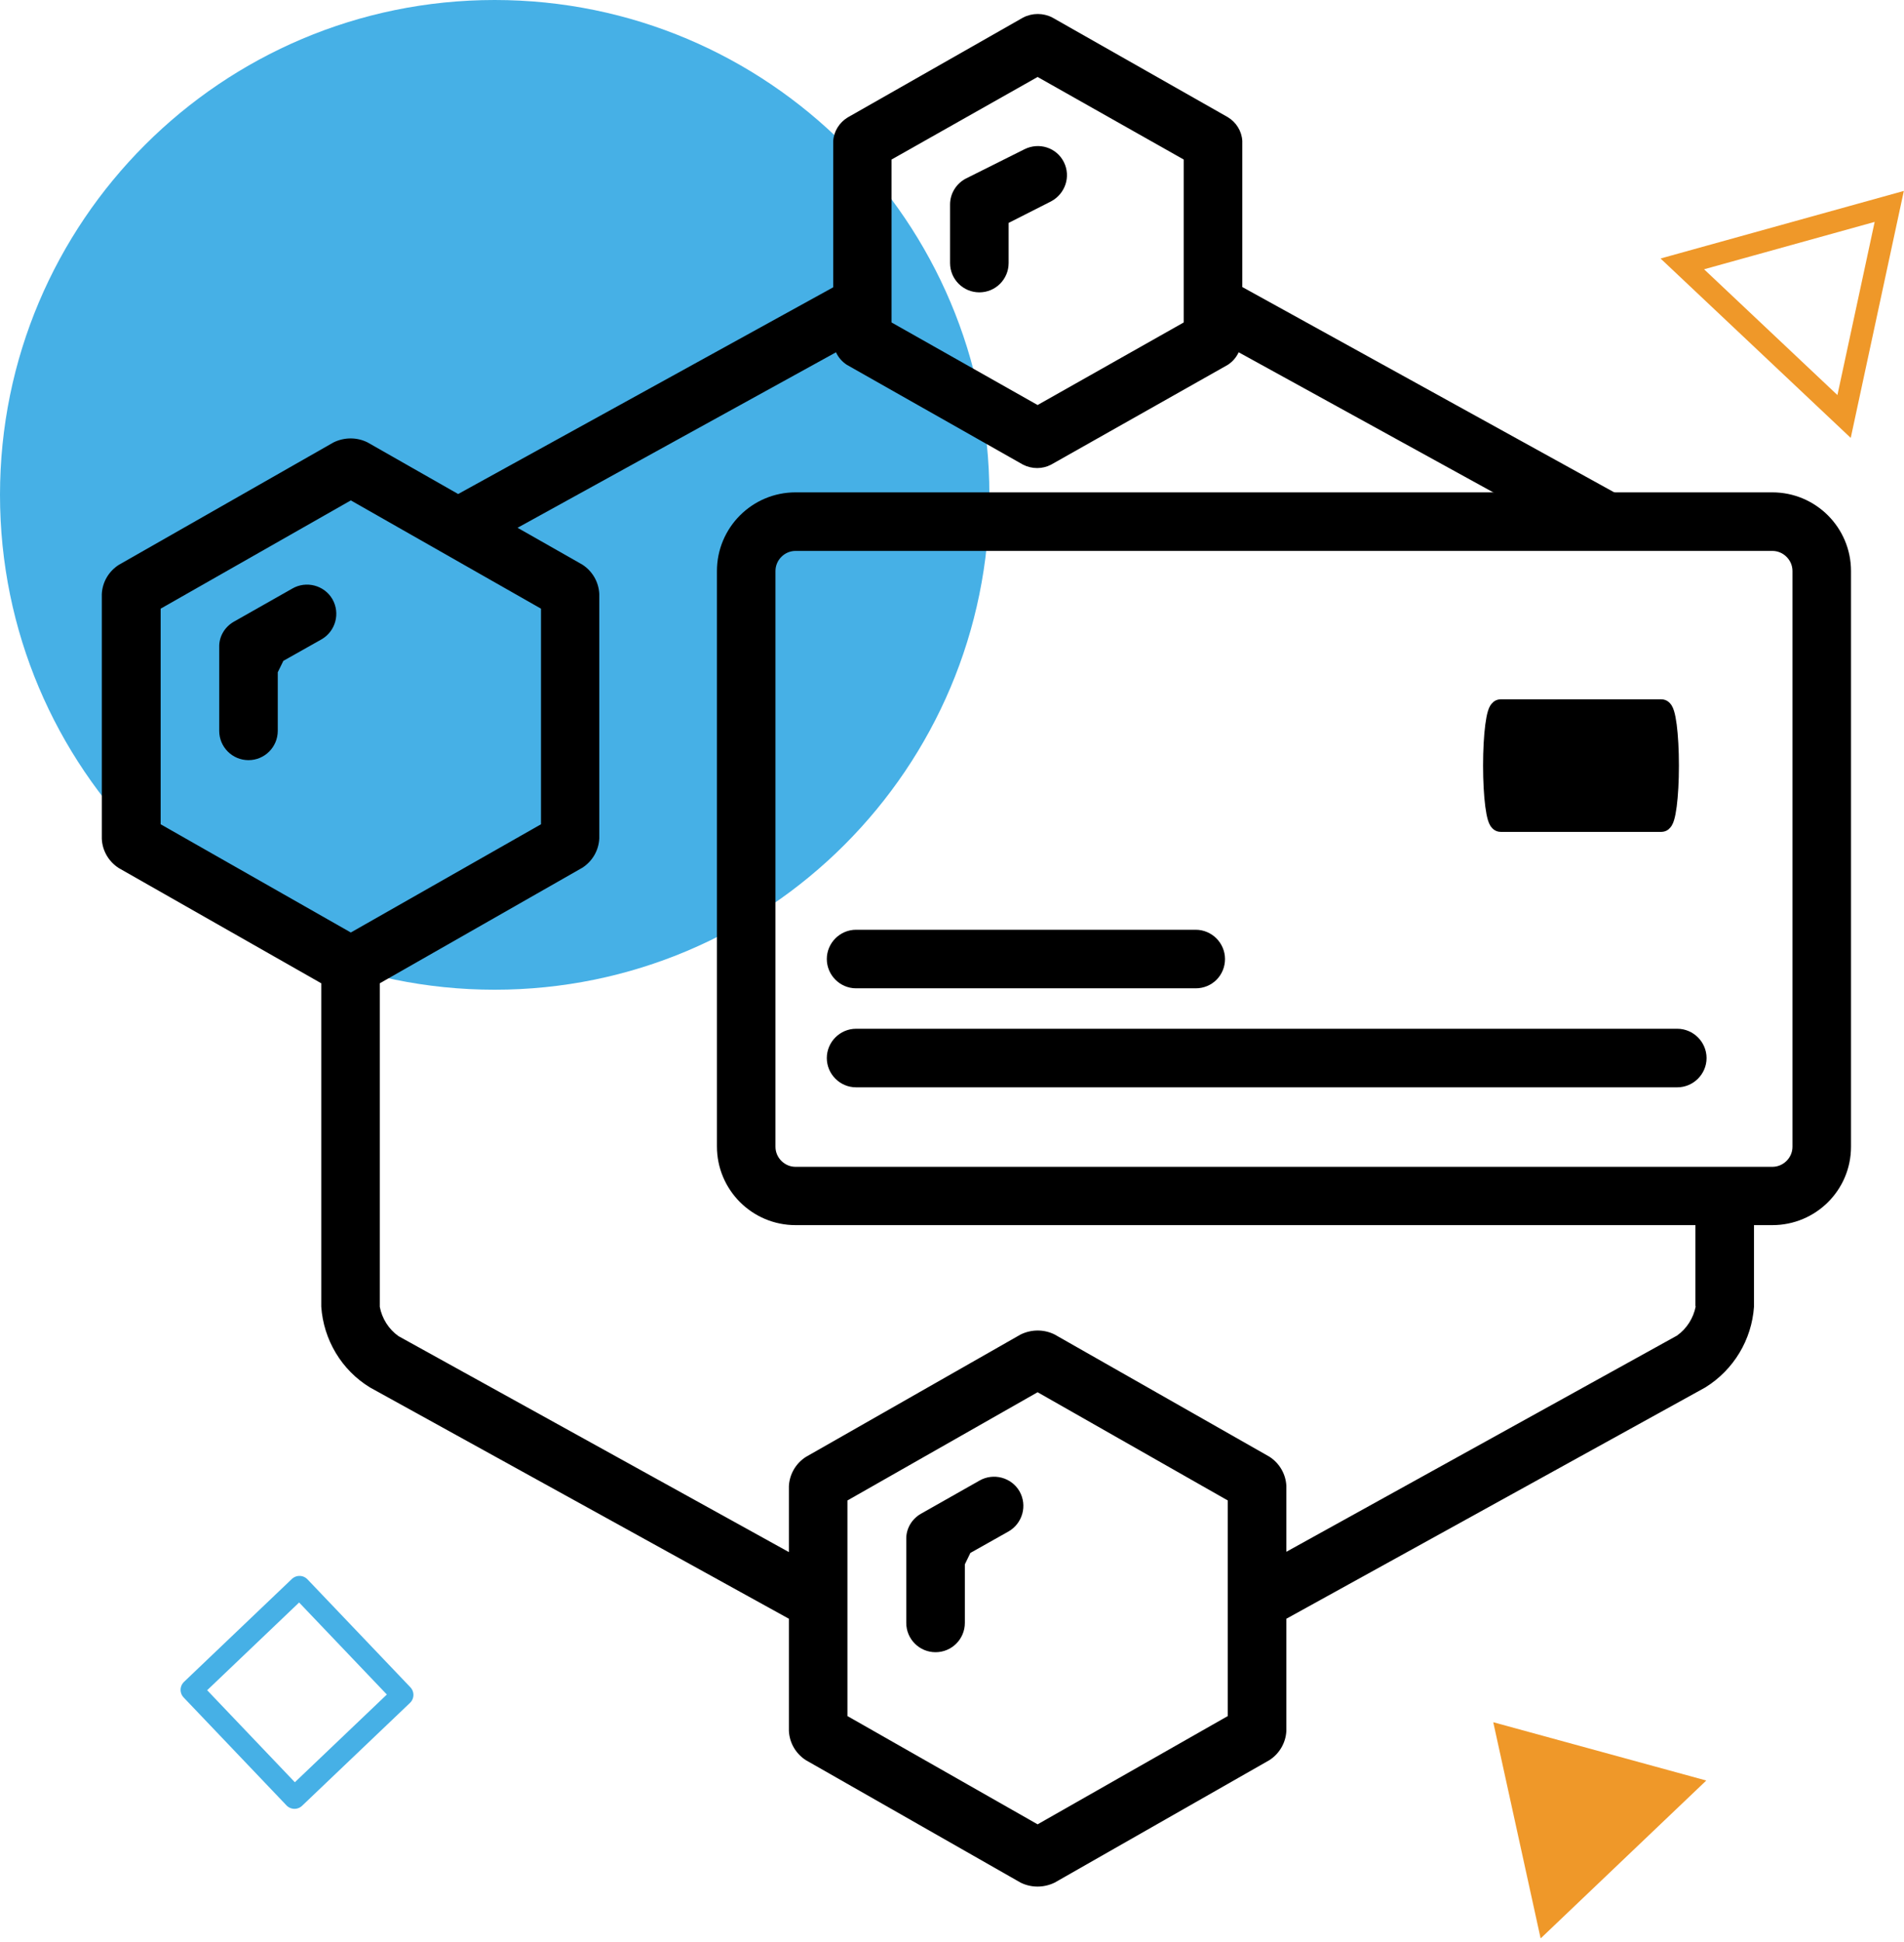 <svg width="51" height="52" viewBox="0 0 51 52" fill="none" xmlns="http://www.w3.org/2000/svg">
<g clip-path="url(#clip0_7656_1924)">
<path d="M13.25 0C20.57 0 26.501 5.931 26.501 13.25C26.501 20.57 20.57 26.501 13.25 26.501C5.931 26.501 0 20.57 0 13.25C0 5.931 5.938 0 13.25 0Z" fill="#46B0E6"/>
<path d="M50.605 5.527L49.395 11.152L45.062 7.066L50.605 5.527Z" stroke="#EF9829" stroke-width="0.59" stroke-miterlimit="10"/>
<path d="M39.998 46.115L45.704 47.676L41.267 51.904L39.998 46.115Z" fill="#EF9829"/>
<path d="M5.132 45.248L7.888 48.139L10.779 45.383L8.022 42.492L5.132 45.248Z" stroke="#46B0E6" stroke-width="0.59" stroke-miterlimit="10" stroke-linejoin="round"/>
<path d="M47.474 32.431H21.309C20.354 32.431 19.577 31.655 19.577 30.699V15.29C19.577 14.333 20.354 13.557 21.309 13.557H47.474C48.43 13.557 49.207 14.333 49.207 15.29V30.706C49.207 31.662 48.43 32.431 47.474 32.431ZM21.309 14.378C20.809 14.378 20.398 14.789 20.398 15.29V30.706C20.398 31.206 20.809 31.617 21.309 31.617H47.474C47.975 31.617 48.386 31.206 48.386 30.706V15.29C48.386 14.789 47.975 14.378 47.474 14.378H21.309Z" fill="black" stroke="black" stroke-width="0.747" stroke-miterlimit="10"/>
<path d="M44.927 28.741H22.93C22.706 28.741 22.52 28.555 22.52 28.331C22.52 28.107 22.706 27.92 22.93 27.92H44.927C45.151 27.92 45.338 28.107 45.338 28.331C45.338 28.555 45.151 28.741 44.927 28.741Z" fill="black" stroke="black" stroke-width="0.747" stroke-miterlimit="10"/>
<path d="M32.028 26.09H22.93C22.706 26.09 22.52 25.903 22.52 25.679C22.52 25.455 22.706 25.269 22.93 25.269H32.028C32.252 25.269 32.439 25.455 32.439 25.679C32.439 25.911 32.259 26.09 32.028 26.09Z" fill="black" stroke="black" stroke-width="0.747" stroke-miterlimit="10"/>
<path d="M7.829 15.76L6.26 16.649C6.014 16.791 5.864 17.052 5.872 17.328V19.569C5.872 20.003 6.223 20.354 6.656 20.354C7.089 20.354 7.44 20.003 7.44 19.569V18.001L7.59 17.695L8.613 17.119C8.987 16.903 9.121 16.425 8.904 16.044C8.688 15.67 8.202 15.543 7.829 15.76Z" fill="black"/>
<path d="M28.496 4.34C28.302 3.951 27.831 3.802 27.442 3.996L25.874 4.78C25.613 4.915 25.448 5.184 25.448 5.475V7.043C25.448 7.477 25.799 7.828 26.233 7.828C26.666 7.828 27.017 7.477 27.017 7.043V5.968L28.152 5.393C28.533 5.191 28.69 4.728 28.496 4.34Z" fill="black"/>
<path d="M45.421 34.978C45.361 35.292 45.182 35.576 44.92 35.762L34.456 41.551V39.788C34.441 39.467 34.269 39.176 34 39.004L28.249 35.733C27.965 35.591 27.629 35.591 27.338 35.733L21.586 39.011C21.317 39.183 21.146 39.475 21.131 39.796V41.559L10.674 35.777C10.412 35.591 10.233 35.307 10.173 34.993V26.329L15.596 23.236C15.865 23.065 16.037 22.773 16.052 22.452V15.902C16.037 15.581 15.865 15.289 15.596 15.117L13.863 14.132L22.393 9.433C22.453 9.568 22.557 9.687 22.684 9.769L27.405 12.443C27.644 12.563 27.92 12.563 28.152 12.443L32.887 9.769C33.014 9.687 33.111 9.575 33.179 9.433L41.828 14.191L43.426 13.287L33.276 7.686V3.772C33.261 3.51 33.111 3.271 32.887 3.137L28.189 0.47C27.943 0.343 27.651 0.343 27.405 0.47L22.707 3.144C22.483 3.279 22.333 3.518 22.318 3.779V7.693L12.272 13.228L9.845 11.846C9.561 11.704 9.225 11.704 8.934 11.846L3.182 15.125C2.913 15.297 2.741 15.588 2.727 15.909V22.46C2.741 22.781 2.913 23.072 3.182 23.244L8.605 26.329V34.986C8.665 35.874 9.15 36.689 9.912 37.152L21.131 43.344V46.346C21.146 46.667 21.317 46.959 21.586 47.131L27.338 50.41C27.622 50.551 27.958 50.551 28.249 50.41L34 47.131C34.269 46.959 34.441 46.667 34.456 46.346V43.344L45.675 37.152C46.437 36.681 46.922 35.874 46.982 34.986V31.415L45.413 32.297V34.978H45.421ZM23.88 4.272L27.793 2.061L31.707 4.272V8.634L27.793 10.845L23.88 8.634V4.272ZM4.303 16.298L9.397 13.399L14.491 16.298V22.071L9.397 24.969L4.303 22.071V16.298ZM32.887 45.95L27.793 48.849L22.699 45.95V40.177L27.793 37.279L32.887 40.177V45.95Z" fill="black"/>
<path d="M26.232 39.647L24.664 40.535C24.417 40.678 24.268 40.939 24.275 41.215V43.456C24.275 43.889 24.626 44.24 25.059 44.24C25.493 44.24 25.844 43.889 25.844 43.456V41.888L25.993 41.581L27.016 41.006C27.39 40.789 27.524 40.312 27.308 39.931C27.091 39.557 26.606 39.43 26.232 39.647Z" fill="black"/>
<path d="M44.502 22H40.195C40.087 22 40 21.328 40 20.5C40 19.672 40.087 19 40.195 19H44.502C44.609 19 44.696 19.672 44.696 20.5C44.696 21.328 44.609 22 44.502 22Z" fill="black" stroke="black" stroke-width="0.55" stroke-miterlimit="10"/>
</g>
<defs>
<clipPath id="clip0_7656_1924">
<rect width="51" height="51.896" fill="white"/>
</clipPath>
</defs>
</svg>
